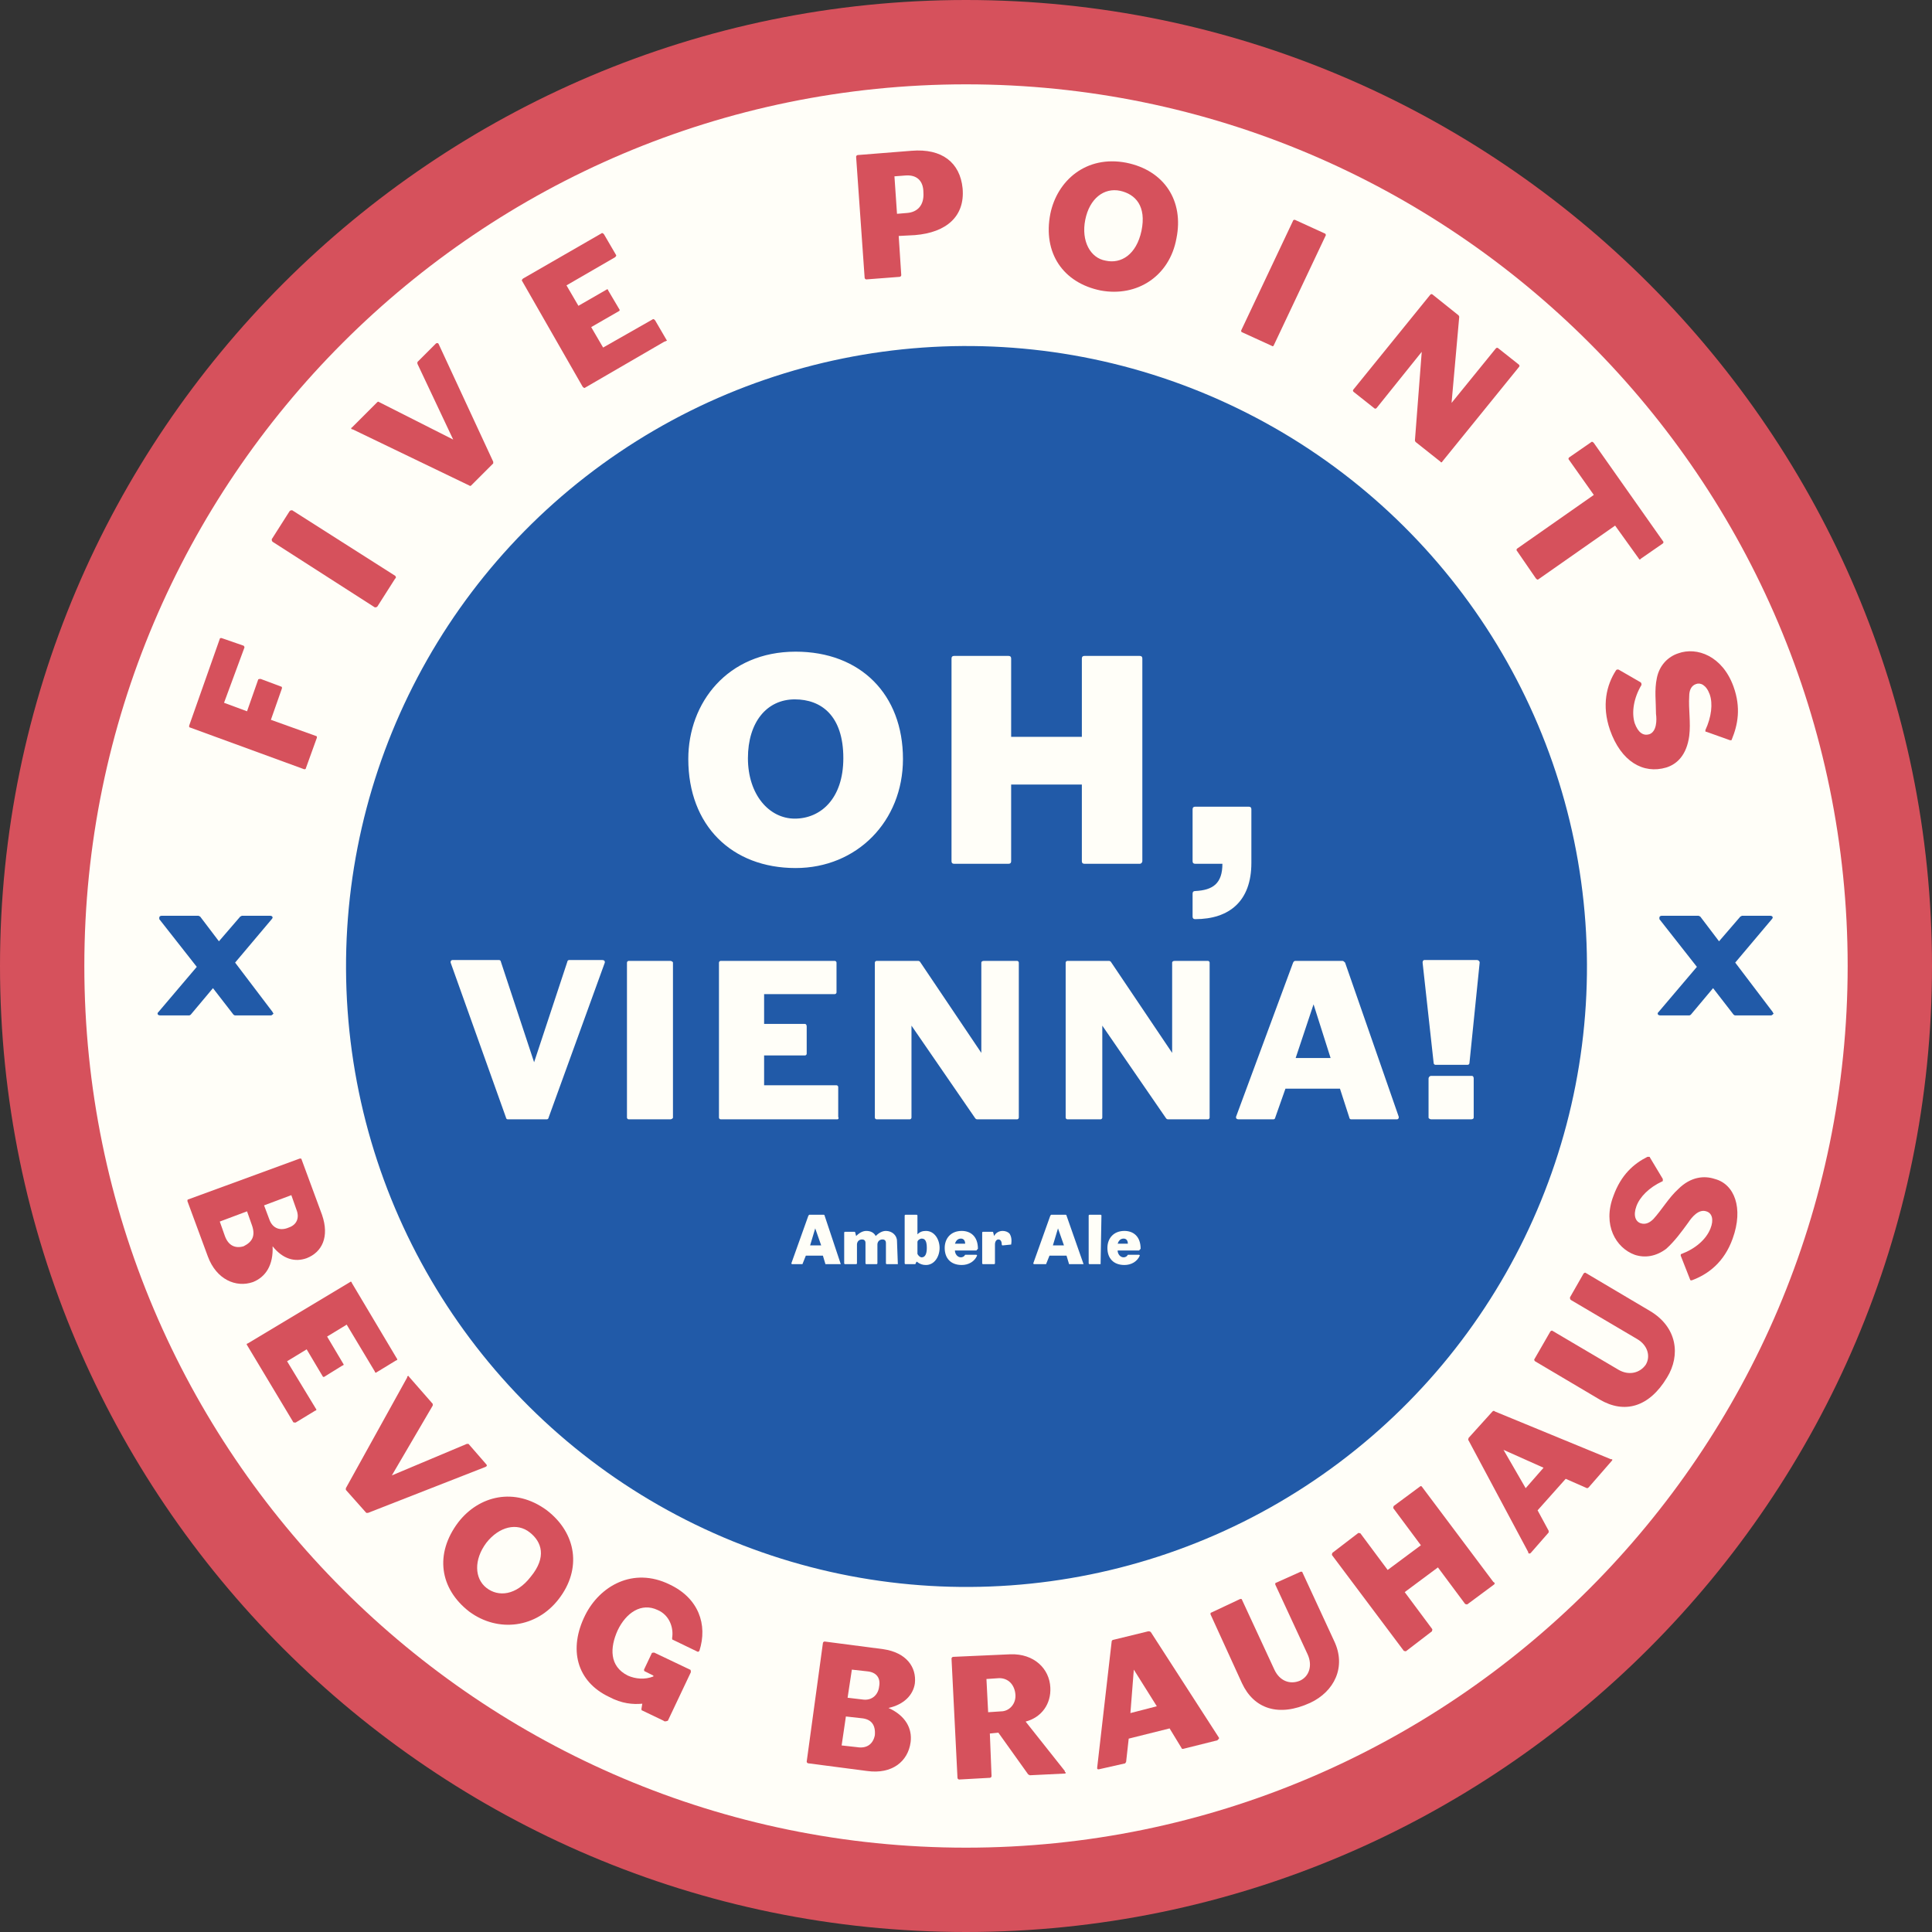 <?xml version="1.0" encoding="utf-8"?>
<!-- Generator: Adobe Illustrator 23.0.2, SVG Export Plug-In . SVG Version: 6.00 Build 0)  -->
<svg version="1.1" id="Layer_1" xmlns="http://www.w3.org/2000/svg" xmlns:xlink="http://www.w3.org/1999/xlink" x="0px" y="0px"
	 width="226.8px" height="226.8px" viewBox="0 0 226.8 226.8" style="enable-background:new 0 0 226.8 226.8;" xml:space="preserve"
	>
<rect x="0" y="0" width="226.8" height="226.8" fill="#333333" stroke="none"/>
<style type="text/css">
	.st0{fill:#D6515C;}
	.st1{fill:#FFFEF8;}
	.st2{fill:#215AA8;}
</style>
<g>
	<path class="st0" d="M113.4,226.8C50.9,226.8,0,175.9,0,113.4S50.9,0,113.4,0s113.4,50.9,113.4,113.4S175.9,226.8,113.4,226.8z
		 M113.4,14.9c-54.3,0-98.4,44.2-98.4,98.4s44.2,98.4,98.4,98.4s98.4-44.2,98.4-98.4S167.7,14.9,113.4,14.9z"/>
	<path class="st1" d="M113.4,216.9c-57.1,0-103.5-46.4-103.5-103.5S56.3,9.9,113.4,9.9c57.1,0,103.5,46.4,103.5,103.5
		S170.4,216.9,113.4,216.9z"/>
	<g>
		<g>
			<path class="st2" d="M207.9,119.2h-4.2c0,0-0.1,0-0.2-0.1l-2.4-3.1l-2.6,3.1c0,0-0.1,0.1-0.2,0.1h-3.4c-0.2,0-0.3-0.1-0.3-0.2
				c0-0.1,0-0.1,0.1-0.2l4.5-5.3l-4.4-5.6c0,0,0-0.1,0-0.2c0-0.1,0.1-0.2,0.3-0.2h4.3c0,0,0.2,0.1,0.2,0.1l2.2,2.9l2.5-2.9
				c0,0,0.2-0.1,0.2-0.1h3.3c0.2,0,0.3,0.1,0.3,0.2c0,0,0,0.1-0.1,0.2l-4.3,5.1l4.4,5.8c0,0.1,0.1,0.1,0.1,0.2
				C208.1,119.1,208,119.2,207.9,119.2z"/>
		</g>
	</g>
	<g>
		<g>
			<path class="st2" d="M31.8,119.2h-4.2c0,0-0.1,0-0.2-0.1L25,116l-2.6,3.1c0,0-0.1,0.1-0.2,0.1h-3.4c-0.2,0-0.3-0.1-0.3-0.2
				c0-0.1,0-0.1,0.1-0.2l4.5-5.3l-4.4-5.6c0,0,0-0.1,0-0.2c0-0.1,0.1-0.2,0.3-0.2h4.3c0,0,0.2,0.1,0.2,0.1l2.2,2.9l2.5-2.9
				c0,0,0.2-0.1,0.2-0.1h3.3c0.2,0,0.3,0.1,0.3,0.2c0,0,0,0.1-0.1,0.2l-4.3,5.1l4.4,5.8c0,0.1,0.1,0.1,0.1,0.2
				C32,119.1,31.9,119.2,31.8,119.2z"/>
		</g>
	</g>
	<g>
		<g>
			<g>
				
					<ellipse transform="matrix(0.998 -7.088955e-02 7.088955e-02 0.998 -7.753 8.323)" class="st2" cx="113.4" cy="113.4" rx="72.8" ry="72.8"/>
			</g>
		</g>
	</g>
	<g>
		<g>
			<path class="st1" d="M93.4,101.9c-7.5,0-12.6-5-12.6-12.8c0-6.6,4.6-12.6,12.6-12.6c7.6,0,12.6,5,12.6,12.6
				C106,96.4,100.6,101.9,93.4,101.9z M93.3,82.1c-3.3,0-5.5,2.7-5.5,6.9c0,4.3,2.5,7.1,5.5,7.1S99,93.8,99,89
				C99,84,96.4,82.1,93.3,82.1z"/>
			<path class="st1" d="M133.8,101.4h-6.5c-0.2,0-0.3-0.1-0.3-0.3v-9h-8.3v9c0,0.2-0.1,0.3-0.3,0.3h-6.4c-0.2,0-0.3-0.1-0.3-0.3
				V77.3c0-0.2,0.1-0.3,0.3-0.3h6.4c0.2,0,0.3,0.1,0.3,0.3v9.2h8.3v-9.2c0-0.2,0.1-0.3,0.3-0.3h6.5c0.2,0,0.3,0.1,0.3,0.3v23.8
				C134.1,101.2,134,101.4,133.8,101.4z"/>
			<path class="st1" d="M140.3,107.9c-0.2,0-0.3-0.1-0.3-0.3v-2.7c0-0.2,0.1-0.3,0.3-0.3c2.1-0.1,3.2-0.9,3.2-3.2h-3.2
				c-0.2,0-0.3-0.1-0.3-0.3V95c0-0.2,0.1-0.3,0.3-0.3h6.3c0.2,0,0.3,0.1,0.3,0.3v6.3C146.9,105.8,144.3,107.9,140.3,107.9z"/>
			<path class="st1" d="M71,113l-6.6,18.2c0,0.1-0.1,0.2-0.2,0.2h-4.6c-0.1,0-0.2-0.1-0.2-0.2L52.9,113c0,0,0-0.1,0-0.1
				c0-0.1,0.1-0.2,0.2-0.2h5.5c0.1,0,0.2,0.1,0.2,0.2l3.9,11.8l3.9-11.8c0-0.1,0.1-0.2,0.2-0.2h3.9c0.2,0,0.3,0.1,0.3,0.2
				C71,113,71,113,71,113z"/>
			<path class="st1" d="M78.7,131.4h-4.9c-0.1,0-0.2-0.1-0.2-0.2V113c0-0.1,0.1-0.2,0.2-0.2h4.9c0.1,0,0.3,0.1,0.3,0.2v18.2
				C79,131.3,78.8,131.4,78.7,131.4z"/>
			<path class="st1" d="M98.3,131.4H84.6c-0.1,0-0.2-0.1-0.2-0.2V113c0-0.1,0.1-0.2,0.2-0.2h13.4c0.1,0,0.2,0.1,0.2,0.2v3.5
				c0,0.1-0.1,0.2-0.2,0.2h-8.3v3.5h4.8c0.1,0,0.2,0.1,0.2,0.3v3.2c0,0.1-0.1,0.2-0.2,0.2h-4.8v3.5h8.5c0.1,0,0.2,0.1,0.2,0.2v3.5
				C98.5,131.3,98.4,131.4,98.3,131.4z"/>
			<path class="st1" d="M119.4,131.4h-4.7c-0.1,0-0.2-0.1-0.2-0.1l-7.5-10.9v10.8c0,0.1-0.1,0.2-0.2,0.2h-3.9
				c-0.1,0-0.2-0.1-0.2-0.2V113c0-0.1,0.1-0.2,0.2-0.2h4.9c0.1,0,0.2,0.1,0.2,0.1l7.2,10.7V113c0-0.1,0.1-0.2,0.3-0.2h3.9
				c0.1,0,0.2,0.1,0.2,0.2v18.2C119.6,131.3,119.5,131.4,119.4,131.4z"/>
			<path class="st1" d="M141.8,131.4h-4.7c-0.1,0-0.2-0.1-0.2-0.1l-7.5-10.9v10.8c0,0.1-0.1,0.2-0.2,0.2h-3.9
				c-0.1,0-0.2-0.1-0.2-0.2V113c0-0.1,0.1-0.2,0.2-0.2h4.9c0.1,0,0.2,0.1,0.2,0.1l7.2,10.7V113c0-0.1,0.1-0.2,0.3-0.2h3.9
				c0.1,0,0.2,0.1,0.2,0.2v18.2C142,131.3,141.9,131.4,141.8,131.4z"/>
			<path class="st1" d="M164,131.4h-5.4c-0.1,0-0.2-0.1-0.2-0.2l-1.1-3.4h-6.4l-1.2,3.4c0,0.1-0.1,0.2-0.2,0.2h-4.1
				c-0.2,0-0.3-0.1-0.3-0.2c0,0,0-0.1,0-0.1l6.7-18.1c0.1-0.2,0.2-0.2,0.3-0.2h5.5c0.1,0,0.2,0.1,0.3,0.2l6.3,18.1c0,0,0,0.1,0,0.1
				C164.2,131.3,164.1,131.4,164,131.4z M154.2,117.9l-2.1,6.3h4.1L154.2,117.9z"/>
			<path class="st1" d="M172.5,124.8c0,0.1-0.1,0.2-0.2,0.2h-3.8c-0.1,0-0.2-0.1-0.2-0.2L167,113c0-0.2,0.1-0.3,0.2-0.3h6.2
				c0.1,0,0.3,0.1,0.3,0.3L172.5,124.8z M172.7,131.4H168c-0.1,0-0.3-0.1-0.3-0.2v-4.6c0-0.1,0.1-0.3,0.3-0.3h4.8
				c0.1,0,0.2,0.1,0.2,0.3v4.6C173,131.3,172.9,131.4,172.7,131.4z"/>
		</g>
	</g>
	<g>
		<g>
			<g>
				<path class="st0" d="M28.7,76l-2.4,6.5l2.7,1l1.3-3.7c0-0.1,0.2-0.1,0.3-0.1l2.4,0.9c0.1,0,0.1,0.1,0.1,0.2l-1.3,3.7l5.3,1.9
					c0.1,0,0.1,0.1,0.1,0.2l-1.3,3.6c0,0.1-0.1,0.1-0.2,0.1l-13.4-4.9c-0.1,0-0.1-0.1-0.1-0.2L25.8,75c0-0.1,0.1-0.1,0.2-0.1
					l2.6,0.9C28.7,75.9,28.7,76,28.7,76z"/>
				<path class="st0" d="M46.4,67.9l-2.1,3.3c-0.1,0.1-0.2,0.1-0.3,0.1L32,63.6c-0.1-0.1-0.1-0.2-0.1-0.3l2.1-3.3
					c0.1-0.1,0.2-0.1,0.3-0.1l12.1,7.7C46.5,67.7,46.5,67.9,46.4,67.9z"/>
				<path class="st0" d="M51.5,40.4l6.4,13.8c0,0.1,0,0.2,0,0.2l-2.6,2.6c0,0-0.1,0.1-0.2,0l-13.7-6.6c0,0-0.1,0-0.1,0
					c-0.1-0.1-0.1-0.2,0-0.2l3-3c0,0,0.1-0.1,0.2,0l8.7,4.4L49,42.7c0-0.1,0-0.1,0-0.2l2.2-2.2C51.3,40.3,51.4,40.2,51.5,40.4
					C51.5,40.3,51.5,40.4,51.5,40.4z"/>
				<path class="st0" d="M78,40.1l-9.3,5.4c-0.1,0.1-0.2,0-0.3-0.1l-7.1-12.4c-0.1-0.1,0-0.2,0.1-0.3l9.2-5.3c0.1-0.1,0.2,0,0.3,0.1
					l1.4,2.4c0.1,0.1,0,0.2-0.1,0.3l-5.7,3.3l1.4,2.4l3.3-1.9c0.1-0.1,0.2,0,0.2,0.1l1.3,2.2c0.1,0.1,0,0.2,0,0.2l-3.3,1.9l1.4,2.4
					l5.8-3.3c0.1-0.1,0.2,0,0.3,0.1l1.4,2.4C78.2,40,78.1,40.1,78,40.1z"/>
				<path class="st0" d="M107.4,27.6l-1.9,0.1l0.3,4.6c0,0.1-0.1,0.2-0.2,0.2l-3.9,0.3c-0.1,0-0.2-0.1-0.2-0.2l-1-14.2
					c0-0.1,0.1-0.2,0.2-0.2l6.3-0.5c3.6-0.3,5.7,1.4,6,4.4C113.3,25.4,111.1,27.3,107.4,27.6z M106.3,20.6l-1.3,0.1l0.3,4.4l1.2-0.1
					c1.2-0.1,2-0.9,1.9-2.4C108.4,21.2,107.6,20.5,106.3,20.6z"/>
				<path class="st0" d="M129.2,34.1c-4.4-0.9-6.8-4.4-5.9-9c0.8-3.9,4.2-6.9,8.9-6c4.5,0.9,6.8,4.5,5.9,8.9
					C137.3,32.4,133.5,34.9,129.2,34.1z M131.5,22.4c-1.9-0.4-3.6,0.9-4.1,3.4c-0.5,2.5,0.6,4.5,2.4,4.8c1.8,0.4,3.6-0.7,4.2-3.5
					C134.6,24.2,133.3,22.8,131.5,22.4z"/>
				<path class="st0" d="M149.3,40.6l-3.5-1.6c-0.1,0-0.1-0.2-0.1-0.2l6.1-12.9c0-0.1,0.2-0.1,0.2-0.1l3.5,1.6
					c0.1,0,0.2,0.2,0.1,0.3l-6.1,12.9C149.5,40.6,149.4,40.7,149.3,40.6z"/>
				<path class="st0" d="M169.1,54.2l-2.9-2.3c0,0-0.1-0.1-0.1-0.2l0.8-10.4l-5.3,6.6c-0.1,0.1-0.2,0.1-0.3,0l-2.4-1.9
					c-0.1-0.1-0.1-0.2,0-0.3l9-11.1c0.1-0.1,0.2-0.1,0.3,0l3,2.4c0,0,0.1,0.1,0.1,0.2l-0.9,10.1l5.2-6.4c0.1-0.1,0.2-0.1,0.3,0
					l2.4,1.9c0.1,0.1,0.1,0.2,0,0.3l-9,11.1C169.3,54.3,169.1,54.3,169.1,54.2z"/>
				<path class="st0" d="M192.4,65.6l-2.8-3.9l-9,6.3c-0.1,0.1-0.2,0-0.3-0.1l-2.2-3.2c-0.1-0.1-0.1-0.2,0-0.3l9-6.3l-2.9-4.1
					c-0.1-0.1-0.1-0.2,0-0.3l2.6-1.8c0.1-0.1,0.2,0,0.3,0.1l8.1,11.5c0.1,0.1,0.1,0.2,0,0.3l-2.6,1.8
					C192.6,65.7,192.4,65.7,192.4,65.6z"/>
				<path class="st0" d="M189,85.7c-1-2.9-0.4-5.3,0.7-7c0,0,0.1-0.1,0.1-0.1c0.1,0,0.1,0,0.2,0l2.6,1.5c0.1,0.1,0.1,0.2,0.1,0.3
					c-0.9,1.5-1.2,3.2-0.8,4.5c0.4,1.1,1,1.5,1.7,1.3c0.9-0.3,0.9-1.7,0.8-2.4c0-1.4-0.2-2.8,0.1-4.2c0.3-1.5,1.3-2.5,2.5-2.9
					c2.2-0.8,5.2,0.3,6.5,3.9c0.9,2.5,0.5,4.5-0.2,6.2c0,0.1-0.1,0.1-0.1,0.1c0,0-0.1,0-0.1,0l-2.8-1c-0.1,0-0.1,0-0.1-0.1
					c0,0,0-0.1,0-0.1c0.7-1.5,0.9-3.1,0.5-4.2c-0.4-1.1-1.1-1.4-1.6-1.2c-0.6,0.2-0.8,0.8-0.8,1.4c-0.1,1.6,0.2,3.1,0,4.7
					c-0.3,2.2-1.4,3.3-2.7,3.7C192.9,90.9,190.3,89.4,189,85.7z"/>
			</g>
		</g>
		<g>
			<g>
				<g>
					<g>
						<path class="st0" d="M24.4,147.5l-2.4-6.5c0-0.1,0-0.2,0.1-0.2l13.1-4.8c0.1,0,0.2,0,0.2,0.1l2.4,6.5c0.9,2.6,0,4.4-1.8,5.1
							c-1.4,0.5-2.8,0.1-4-1.4c0.1,2.2-0.8,3.6-2.3,4.2C27.7,151.2,25.4,150.2,24.4,147.5z M29.6,143.9l-0.6-1.7l-3.2,1.2l0.6,1.7
							c0.4,1.1,1.2,1.5,2.2,1.2C29.6,145.8,30,145.1,29.6,143.9z M34.8,142l-0.6-1.7l-3.2,1.2l0.6,1.6c0.4,1.2,1.4,1.4,2.3,1
							C34.8,143.8,35.2,143,34.8,142z"/>
						<path class="st0" d="M34.4,166.9l-5.4-9c-0.1-0.1,0-0.2,0.1-0.2l12-7.2c0.1-0.1,0.2,0,0.2,0.1l5.3,8.9c0.1,0.1,0,0.2-0.1,0.2
							l-2.3,1.4c-0.1,0.1-0.2,0-0.2-0.1l-3.3-5.5l-2.3,1.4l1.9,3.2c0.1,0.1,0,0.2-0.1,0.2l-2.1,1.3c-0.1,0.1-0.2,0-0.2,0l-1.9-3.2
							l-2.3,1.4l3.4,5.6c0.1,0.1,0,0.2-0.1,0.2l-2.3,1.4C34.6,167,34.4,167,34.4,166.9z"/>
						<path class="st0" d="M57,172.2l-13.8,5.4c-0.1,0-0.2,0-0.2,0l-2.4-2.7c0,0,0-0.1,0-0.2l7.2-13c0,0,0-0.1,0-0.1
							c0.1-0.1,0.2-0.1,0.2,0l2.8,3.2c0,0,0,0.1,0,0.2l-4.8,8.2l8.8-3.7c0.1,0,0.1,0,0.2,0l2,2.3C57.2,172,57.2,172.1,57,172.2
							C57.1,172.2,57,172.2,57,172.2z"/>
						<path class="st0" d="M55.1,189.2c-3.5-2.7-4.1-6.8-1.3-10.5c2.4-3.1,6.6-4.2,10.4-1.4c3.5,2.7,4.1,6.9,1.4,10.4
							C63,191.1,58.5,191.7,55.1,189.2z M62.2,179.9c-1.5-1.2-3.6-0.7-5.1,1.2c-1.5,2-1.4,4.2,0,5.3c1.4,1.1,3.5,0.9,5.2-1.3
							C64.2,182.8,63.6,181,62.2,179.9z"/>
						<path class="st0" d="M77.9,202l-2.5-1.2c-0.1,0-0.1-0.1-0.1-0.2l0.1-0.6c-1.1,0.1-2.4,0-3.9-0.8c-3.8-1.8-4.8-5.6-2.8-9.6
							c1.7-3.4,5.6-5.7,9.9-3.6c3.4,1.6,4.5,4.7,3.5,7.8l0,0c-0.1,0.1-0.1,0.1-0.2,0.1l-2.9-1.4c-0.1,0-0.1-0.1-0.1-0.2
							c0.2-1.2-0.3-2.7-1.7-3.3c-1.9-0.9-3.7,0.3-4.7,2.4c-0.9,2-1,4.2,1.2,5.3c0.9,0.4,2,0.5,3,0.1l0-0.1l-1-0.5
							c-0.1,0-0.1-0.2-0.1-0.2l0.9-1.9c0-0.1,0.2-0.1,0.3-0.1l4.2,2c0.1,0,0.1,0.2,0.1,0.3l-2.7,5.7C78.1,202.1,78,202.1,77.9,202z"
							/>
						<path class="st0" d="M101.8,207.9l-6.9-0.9c-0.1,0-0.2-0.1-0.2-0.2l1.9-13.9c0-0.1,0.1-0.2,0.2-0.2l6.9,0.9
							c2.7,0.4,3.9,2.1,3.7,4c-0.2,1.4-1.3,2.5-3.1,2.9c2,0.9,2.8,2.4,2.6,4C106.6,206.8,104.7,208.3,101.8,207.9z M101.1,201.7
							l-1.8-0.2l-0.5,3.4l1.8,0.2c1.2,0.2,1.9-0.4,2.1-1.4C102.8,202.5,102.3,201.8,101.1,201.7z M101.8,196.2l-1.8-0.2l-0.5,3.3
							l1.7,0.2c1.2,0.2,1.9-0.6,2-1.5C103.4,197,102.9,196.3,101.8,196.2z"/>
						<path class="st0" d="M125,208.2l-4.1,0.2c0,0-0.2-0.1-0.2-0.1l-3.5-4.9l-1,0.1l0.2,5c0,0.1-0.1,0.2-0.2,0.2l-3.6,0.2
							c-0.1,0-0.2-0.1-0.2-0.2l-0.7-14c0-0.1,0.1-0.2,0.2-0.2l6.7-0.3c2.8-0.1,4.6,1.7,4.7,3.9c0.1,1.9-1,3.5-2.9,4l4.6,5.8
							c0,0,0,0.1,0,0.1C125.2,208.1,125.1,208.2,125,208.2z M117.3,197l-1.5,0.1l0.2,3.9l1.5-0.1c1,0,1.8-0.9,1.7-2
							C119.1,197.8,118.4,197,117.3,197z"/>
						<path class="st0" d="M142.9,204.3l-4,1c-0.1,0-0.2,0-0.2-0.1l-1.4-2.3l-4.8,1.2l-0.3,2.7c0,0.1-0.1,0.1-0.1,0.2l-3.1,0.7
							c-0.1,0-0.2,0-0.2-0.1c0,0,0-0.1,0-0.1l1.7-14.8c0-0.1,0.1-0.2,0.2-0.2l4.1-1c0.1,0,0.2,0,0.3,0.1l8,12.4c0,0,0,0.1,0,0.1
							C143,204.2,143,204.2,142.9,204.3z M133.1,196l-0.4,5.1l3.1-0.8L133.1,196z"/>
						<path class="st0" d="M153.8,199.9c-3.7,1.7-6.6,0.7-8-2.3l-3.7-8.1c0-0.1,0-0.2,0.1-0.2l3.4-1.6c0.1,0,0.2,0,0.2,0.1l3.8,8.2
							c0.6,1.3,1.8,1.8,3,1.3c1.1-0.5,1.5-1.8,0.9-3.1l-3.8-8.2c0-0.1,0-0.2,0.1-0.2l2.9-1.3c0.1,0,0.2,0,0.2,0.1l3.7,8
							C158.1,195.7,156.6,198.6,153.8,199.9z"/>
						<path class="st0" d="M175.4,186l-3.1,2.3c-0.1,0.1-0.2,0-0.3,0l-3.2-4.3l-3.9,2.9l3.2,4.3c0.1,0.1,0,0.2,0,0.3l-3,2.3
							c-0.1,0.1-0.2,0-0.3,0l-8.4-11.2c-0.1-0.1,0-0.2,0-0.3l3-2.3c0.1-0.1,0.2,0,0.3,0l3.2,4.3l3.9-2.9l-3.2-4.3
							c-0.1-0.1,0-0.2,0-0.3l3.1-2.3c0.1-0.1,0.2,0,0.2,0l8.4,11.2C175.5,185.8,175.5,185.9,175.4,186z"/>
						<path class="st0" d="M189.2,171.5l-2.7,3.1c-0.1,0.1-0.2,0.1-0.2,0.1l-2.5-1.1l-3.3,3.7l1.3,2.4c0,0.1,0,0.2,0,0.2l-2.1,2.4
							c-0.1,0.1-0.2,0.1-0.3,0c0,0,0-0.1,0-0.1l-7-13.1c-0.1-0.1,0-0.2,0-0.3l2.8-3.1c0.1-0.1,0.2-0.1,0.3,0l13.6,5.6
							c0,0,0.1,0,0.1,0C189.3,171.3,189.3,171.4,189.2,171.5z M176.5,170.2l2.6,4.5l2.1-2.4L176.5,170.2z"/>
						<path class="st0" d="M195.7,161.7c-2.1,3.5-5,4.3-7.9,2.6l-7.6-4.5c-0.1-0.1-0.1-0.2-0.1-0.2l1.9-3.3c0.1-0.1,0.2-0.1,0.2-0.1
							l7.8,4.6c1.2,0.7,2.5,0.4,3.2-0.6c0.6-1,0.2-2.3-1-3l-7.8-4.6c-0.1-0.1-0.1-0.2-0.1-0.3l1.6-2.8c0.1-0.1,0.2-0.1,0.2-0.1
							l7.6,4.5C196.9,155.8,197.3,159.1,195.7,161.7z"/>
						<path class="st0" d="M203.4,145.4c-1,2.8-2.9,4.2-4.8,4.9c0,0-0.1,0-0.1,0c-0.1,0-0.1-0.1-0.1-0.1l-1.1-2.8
							c0-0.1,0-0.2,0.1-0.2c1.6-0.6,2.9-1.7,3.4-3c0.4-1,0.2-1.8-0.5-2c-0.9-0.3-1.7,0.7-2.1,1.3c-0.8,1.1-1.6,2.2-2.6,3.1
							c-1.2,0.9-2.5,1.1-3.7,0.7c-2.2-0.8-3.8-3.5-2.5-6.9c0.9-2.5,2.4-3.8,4-4.6c0.1,0,0.1,0,0.2,0c0,0,0.1,0,0.1,0.1l1.5,2.5
							c0,0.1,0,0.1,0,0.2c0,0,0,0.1-0.1,0.1c-1.5,0.7-2.6,1.8-3,2.9c-0.4,1.1-0.1,1.8,0.5,2c0.6,0.2,1.1-0.1,1.5-0.5
							c1-1.1,1.8-2.5,2.9-3.5c1.5-1.5,3.1-1.6,4.3-1.2C203.6,139,204.7,141.8,203.4,145.4z"/>
					</g>
				</g>
			</g>
		</g>
	</g>
	<path class="st1" d="M98.7,148.4H97c0,0-0.1,0-0.1,0l-0.3-1h-2l-0.4,1c0,0,0,0-0.1,0H93c0,0-0.1,0-0.1-0.1c0,0,0,0,0,0l2-5.6
		c0,0,0.1-0.1,0.1-0.1h1.7c0,0,0.1,0,0.1,0.1L98.7,148.4C98.8,148.3,98.8,148.3,98.7,148.4C98.8,148.3,98.7,148.4,98.7,148.4z
		 M95.7,144.2l-0.6,2h1.3L95.7,144.2z"/>
	<path class="st1" d="M105.4,148.4h-1.3c0,0-0.1,0-0.1-0.1v-2.4c0-0.2-0.1-0.4-0.4-0.4c-0.4,0-0.6,0.3-0.6,0.6v2.2
		c0,0,0,0.1-0.1,0.1h-1.2c0,0-0.1,0-0.1-0.1v-2.4c0-0.3-0.2-0.4-0.4-0.4c-0.4,0-0.6,0.3-0.6,0.6v2.2c0,0,0,0.1-0.1,0.1h-1.3
		c0,0-0.1,0-0.1-0.1v-3.6c0,0,0-0.1,0.1-0.1h1.1c0,0,0.1,0,0.1,0.1l0.1,0.4c0.4-0.4,0.8-0.6,1.2-0.6c0.5,0,0.9,0.2,1.1,0.6
		c0.4-0.4,0.8-0.6,1.2-0.6c0.7,0,1.3,0.5,1.3,1.2L105.4,148.4C105.5,148.3,105.4,148.4,105.4,148.4z"/>
	<path class="st1" d="M108.7,148.5c-0.4,0-0.7-0.1-1.1-0.4l-0.1,0.2c0,0,0,0.1-0.1,0.1h-1.1c0,0-0.1,0-0.1-0.1v-5.6
		c0,0,0-0.1,0.1-0.1h1.3c0,0,0.1,0,0.1,0.1v2.2c0.3-0.3,0.6-0.4,1-0.4c1,0,1.6,1,1.6,2S109.7,148.5,108.7,148.5z M108.2,145.4
		c-0.2,0-0.5,0.2-0.5,0.4v1.4c0.1,0.2,0.3,0.4,0.5,0.4c0.4,0,0.6-0.4,0.6-1.1C108.8,145.7,108.6,145.4,108.2,145.4z"/>
	<path class="st1" d="M114.6,146.8h-2.5c0,0.4,0.3,0.8,0.7,0.8c0.2,0,0.4-0.1,0.5-0.3c0,0,0,0,0.1,0h1.2c0,0,0.1,0,0.1,0.1
		c0,0,0,0,0,0c-0.3,0.7-1,1.1-1.8,1.1c-1.3,0-2-0.8-2-2c0-1.1,0.7-2,2-2c1,0,1.9,0.6,1.9,2.1L114.6,146.8
		C114.7,146.7,114.7,146.8,114.6,146.8z M112.8,145.4c-0.4,0-0.6,0.3-0.7,0.6h1.2C113.3,145.6,113.1,145.4,112.8,145.4z"/>
	<path class="st1" d="M118.7,146.1l-1,0.1h0c0,0-0.1,0-0.1-0.1c0-0.3-0.1-0.6-0.4-0.6c-0.2,0-0.4,0.2-0.4,0.6v2.2c0,0,0,0.1-0.1,0.1
		h-1.3c0,0-0.1,0-0.1-0.1v-3.6c0,0,0-0.1,0.1-0.1h1.1c0,0,0.1,0,0.1,0.1l0.1,0.4c0.2-0.4,0.6-0.6,1-0.6c0.3,0,0.6,0.1,0.8,0.3
		C118.7,145.1,118.8,145.5,118.7,146.1L118.7,146.1C118.8,146.1,118.8,146.1,118.7,146.1z"/>
	<path class="st1" d="M127.2,148.4h-1.6c0,0-0.1,0-0.1,0l-0.3-1h-2l-0.4,1c0,0,0,0-0.1,0h-1.3c0,0-0.1,0-0.1-0.1c0,0,0,0,0,0l2-5.6
		c0,0,0.1-0.1,0.1-0.1h1.7c0,0,0.1,0,0.1,0.1L127.2,148.4C127.3,148.3,127.3,148.3,127.2,148.4C127.3,148.3,127.2,148.4,127.2,148.4
		z M124.2,144.2l-0.6,2h1.3L124.2,144.2z"/>
	<path class="st1" d="M129.2,148.4h-1.3c0,0-0.1,0-0.1-0.1v-5.6c0,0,0-0.1,0.1-0.1h1.3c0,0,0.1,0,0.1,0.1L129.2,148.4
		C129.3,148.3,129.2,148.4,129.2,148.4z"/>
	<path class="st1" d="M133.7,146.8h-2.5c0,0.4,0.3,0.8,0.7,0.8c0.2,0,0.4-0.1,0.5-0.3c0,0,0,0,0.1,0h1.2c0,0,0.1,0,0.1,0.1
		c0,0,0,0,0,0c-0.3,0.7-1,1.1-1.8,1.1c-1.3,0-2-0.8-2-2c0-1.1,0.7-2,2-2c1,0,1.9,0.6,1.9,2.1L133.7,146.8
		C133.8,146.7,133.8,146.8,133.7,146.8z M131.9,145.4c-0.4,0-0.6,0.3-0.7,0.6h1.2C132.4,145.6,132.2,145.4,131.9,145.4z"/>
</g>
</svg>
